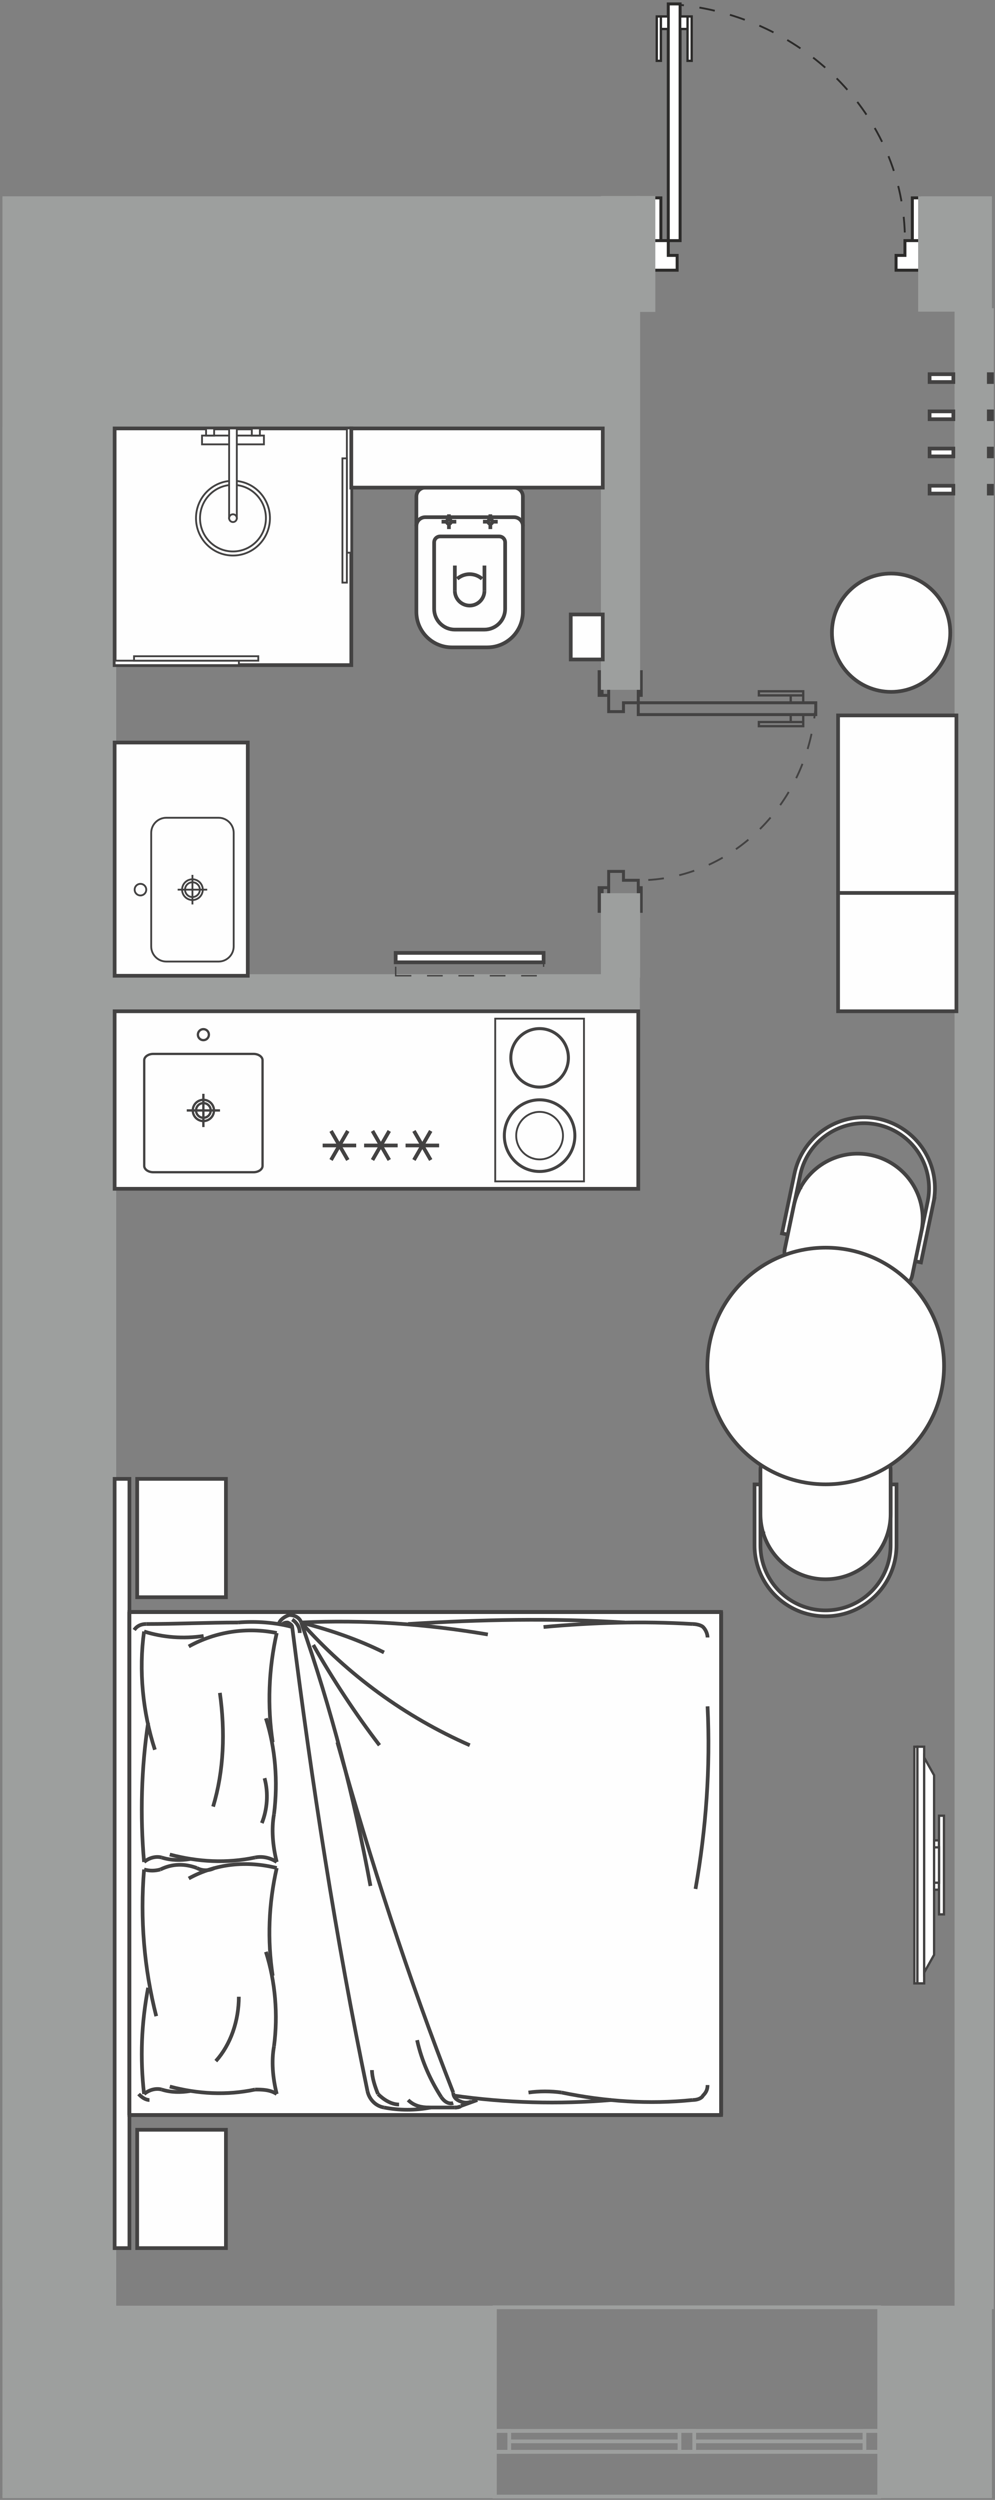 <?xml version="1.0" encoding="UTF-8"?>
<svg xmlns="http://www.w3.org/2000/svg" width="203" height="510" viewBox="0 0 203 510" fill="none">
  <rect x="0" y="0" width="203" height="510" fill="#808080" stroke="none"/>
  <g clip-path="url(#clip0_90_7802)">
    <path d="M166.433 143.37C165.252 163.722 149.388 179.582 130.218 179.582" stroke="#434242" stroke-width="0.377" stroke-miterlimit="22.926" stroke-dasharray="3.2 3.2"></path>
    <path fill-rule="evenodd" clip-rule="evenodd" d="M166.433 145.783V143.37H130.218V145.783H166.433Z" stroke="#434242" stroke-width="0.605" stroke-miterlimit="22.926"></path>
    <path d="M163.876 147.301V145.797H161.321V147.301H163.876ZM163.876 147.301V148.144H154.823V147.301H163.876Z" stroke="#434242" stroke-width="0.472" stroke-miterlimit="22.926"></path>
    <path d="M163.876 141.866V143.37H161.321V141.866H163.876ZM163.876 141.866V141.022H154.823V141.866H163.876Z" stroke="#434242" stroke-width="0.472" stroke-miterlimit="22.926"></path>
    <path fill-rule="evenodd" clip-rule="evenodd" d="M130.218 143.37V140.35H124.182V145.178H127.199V143.37H130.216H130.218ZM130.218 137.033V141.86H130.821V137.033H130.218ZM122.236 137.033V141.86H122.84V137.033H122.236ZM124.182 140.352V141.862H122.84V140.352H124.182Z" stroke="#434242" stroke-width="0.605" stroke-miterlimit="22.926"></path>
    <path fill-rule="evenodd" clip-rule="evenodd" d="M130.218 179.582V182.601H124.182V177.774H127.199V179.582H130.216H130.218ZM130.218 185.919V181.092H130.821V185.919H130.218ZM122.236 185.919V181.092H122.84V185.919H122.236ZM124.182 182.599V181.09H122.84V182.599H124.182Z" stroke="#434242" stroke-width="0.605" stroke-miterlimit="22.926"></path>
    <path d="M136.341 0.803C163.476 2.377 184.626 23.526 184.626 49.088" stroke="#2B2A29" stroke-width="0.377" stroke-miterlimit="22.926" stroke-dasharray="3.2 3.2"></path>
    <path fill-rule="evenodd" clip-rule="evenodd" d="M138.754 0.803H136.341V49.088H138.754V0.803Z" fill="white" stroke="#2B2A29" stroke-width="0.605" stroke-miterlimit="22.926"></path>
    <path fill-rule="evenodd" clip-rule="evenodd" d="M138.769 3.357H140.274V5.912H138.769V3.357ZM141.116 3.357H140.272V12.411H141.116V3.357Z" fill="white" stroke="#2B2A29" stroke-width="0.472" stroke-miterlimit="22.926"></path>
    <path fill-rule="evenodd" clip-rule="evenodd" d="M134.835 3.357H136.341V5.912H134.835V3.357ZM134.835 3.357H133.992V12.411H134.835V3.357Z" fill="white"></path>
    <path d="M134.835 3.357H136.341V5.912H134.835V3.357ZM134.835 3.357H133.992V12.411H134.835V3.357Z" stroke="#2B2A29" stroke-width="0.472" stroke-miterlimit="22.926"></path>
    <path fill-rule="evenodd" clip-rule="evenodd" d="M133.324 40.37H134.831V49.088H133.324V40.37ZM136.341 49.088H133.324V55.124H138.149V52.105H136.341V49.088Z" fill="white"></path>
    <path d="M133.324 49.088H134.831V40.37H133.324V49.088ZM133.324 49.088H136.341V52.105H138.149V55.124H133.324V49.088Z" stroke="#2B2A29" stroke-width="0.605" stroke-miterlimit="22.926"></path>
    <path fill-rule="evenodd" clip-rule="evenodd" d="M187.643 40.37H186.133V49.088H187.643V40.37ZM184.626 49.088H187.643V55.124H182.815V52.105H184.626V49.088Z" fill="white"></path>
    <path d="M187.643 49.088H186.133V40.37H187.643V49.088ZM187.643 49.088H184.626V52.105H182.815V55.124H187.643V49.088Z" stroke="#2B2A29" stroke-width="0.605" stroke-miterlimit="22.926"></path>
    <path fill-rule="evenodd" clip-rule="evenodd" d="M100.889 470.703H179.375V495.926H100.889V470.703Z" stroke="#9D9F9E" stroke-width="0.757" stroke-miterlimit="22.926"></path>
    <path fill-rule="evenodd" clip-rule="evenodd" d="M100.889 495.926H179.375V500.186H100.889V495.926Z" stroke="#9D9F9E" stroke-width="0.757" stroke-miterlimit="22.926"></path>
    <path fill-rule="evenodd" clip-rule="evenodd" d="M138.627 495.926H141.638V500.186H138.627V495.926Z" stroke="#9D9F9E" stroke-width="0.757" stroke-miterlimit="22.926"></path>
    <path fill-rule="evenodd" clip-rule="evenodd" d="M100.889 495.926H103.9V500.186H100.889V495.926Z" stroke="#9D9F9E" stroke-width="0.757" stroke-miterlimit="22.926"></path>
    <path fill-rule="evenodd" clip-rule="evenodd" d="M176.366 495.926H179.375V500.186H176.366V495.926Z" stroke="#9D9F9E" stroke-width="0.757" stroke-miterlimit="22.926"></path>
    <path d="M103.9 498.057H138.627" stroke="#9D9F9E" stroke-width="0.757" stroke-miterlimit="22.926"></path>
    <path d="M141.638 498.057H176.366" stroke="#9D9F9E" stroke-width="0.757" stroke-miterlimit="22.926"></path>
    <path fill-rule="evenodd" clip-rule="evenodd" d="M100.889 509.314H179.375V500.186H100.889V509.314Z" stroke="#9D9F9E" stroke-width="0.757" stroke-miterlimit="22.926"></path>
    <path fill-rule="evenodd" clip-rule="evenodd" d="M187.643 40.37H202.371V63.255H187.643V40.37ZM127.286 40.37H23.388H0.503H0.5V87.403H0.503V470.703H0.5V509.314H0.503H23.388H101.03V470.703H23.388V87.403H127.286V40.37ZM179.375 470.703H202.371V509.314H179.375V470.703Z" fill="#9D9F9E"></path>
    <path d="M187.643 40.049H202.371V40.689H187.962V62.934H202.371V63.574H187.322V40.049H187.643ZM126.967 40.689H0.503V40.049H23.39H127.607C127.625 55.939 127.625 71.832 127.607 87.722H23.709V470.383H101.351V509.633H0.5V508.993H100.709V471.022H23.067V87.083H126.965V40.689H126.967ZM0.503 87.083H0.825V471.022H0.503V87.083ZM179.377 470.383H202.373V471.022H179.698V508.993H202.373V509.633H179.056V470.383H179.377Z" fill="#9D9F9E"></path>
    <path fill-rule="evenodd" clip-rule="evenodd" d="M202.371 63.255H195.128V470.703H202.371V63.255Z" fill="#9D9F9E" stroke="#9D9F9E" stroke-width="0.757" stroke-miterlimit="22.926"></path>
    <path fill-rule="evenodd" clip-rule="evenodd" d="M130.218 182.602H122.977V199.063H130.218V182.602Z" fill="#9D9F9E" stroke="#9D9F9E" stroke-width="0.757" stroke-miterlimit="22.926"></path>
    <path fill-rule="evenodd" clip-rule="evenodd" d="M130.218 40.37H122.977V140.35H130.218V40.37Z" fill="#9D9F9E" stroke="#9D9F9E" stroke-width="0.757" stroke-miterlimit="22.926"></path>
    <path fill-rule="evenodd" clip-rule="evenodd" d="M130.218 206.306V199.063H23.388V206.306H130.218Z" fill="#9D9F9E" stroke="#9D9F9E" stroke-width="0.64" stroke-miterlimit="22.926"></path>
    <path fill-rule="evenodd" clip-rule="evenodd" d="M133.322 40.37H130.218V63.255H133.322V40.37Z" fill="#9D9F9E" stroke="#9D9F9E" stroke-width="0.757" stroke-miterlimit="22.926"></path>
    <path fill-rule="evenodd" clip-rule="evenodd" d="M0.503 242.929V235.686H0.5V242.929H0.503Z" fill="#9D9F9E"></path>
    <path fill-rule="evenodd" clip-rule="evenodd" d="M23.388 206.306V242.521C58.997 242.521 94.609 242.521 130.218 242.521V206.306C94.609 206.306 58.997 206.306 23.388 206.306Z" fill="#FEFEFE" stroke="#434242" stroke-width="0.757" stroke-miterlimit="22.926"></path>
    <path fill-rule="evenodd" clip-rule="evenodd" d="M41.494 209.953C42.114 209.953 42.618 210.455 42.618 211.077C42.618 211.696 42.116 212.199 41.494 212.199C40.875 212.199 40.372 211.696 40.372 211.077C40.372 210.457 40.875 209.953 41.494 209.953Z" fill="#FEFEFE" stroke="#434242" stroke-width="0.472" stroke-miterlimit="22.926"></path>
    <path fill-rule="evenodd" clip-rule="evenodd" d="M31.285 215.002H51.708C52.731 215.002 53.566 215.585 53.566 216.3V237.847C53.566 238.561 52.731 239.144 51.708 239.144H31.285C30.259 239.144 29.424 238.561 29.424 237.847V216.3C29.424 215.585 30.259 215.002 31.285 215.002Z" fill="#FEFEFE" stroke="#434242" stroke-width="0.472" stroke-miterlimit="22.926"></path>
    <path fill-rule="evenodd" clip-rule="evenodd" d="M41.494 224.372C40.299 224.372 39.329 225.343 39.329 226.538C39.329 227.732 40.299 228.703 41.494 228.703C42.691 228.703 43.66 227.732 43.66 226.538C43.66 225.341 42.691 224.372 41.494 224.372Z" fill="#FEFEFE" stroke="#434242" stroke-width="0.472" stroke-miterlimit="22.926"></path>
    <path fill-rule="evenodd" clip-rule="evenodd" d="M41.494 225.04C40.669 225.04 39.997 225.71 39.997 226.537C39.997 227.363 40.669 228.035 41.494 228.035C42.321 228.035 42.991 227.363 42.991 226.537C42.991 225.71 42.321 225.04 41.494 225.04Z" fill="#FEFEFE" stroke="#434242" stroke-width="0.472" stroke-miterlimit="22.926"></path>
    <path d="M44.888 226.538H38.102" stroke="#434242" stroke-width="0.472" stroke-miterlimit="22.926"></path>
    <path d="M41.494 223.143V229.93" stroke="#434242" stroke-width="0.472" stroke-miterlimit="22.926"></path>
    <path fill-rule="evenodd" clip-rule="evenodd" d="M101.036 207.813V241.011H119.143V207.813H101.036Z" fill="#FEFEFE" stroke="#434242" stroke-width="0.377" stroke-miterlimit="22.926"></path>
    <path fill-rule="evenodd" clip-rule="evenodd" d="M104.096 215.809C104.096 219.171 106.782 221.898 110.091 221.898C113.399 221.898 116.085 219.171 116.085 215.809C116.085 212.447 113.399 209.721 110.091 209.721C106.782 209.721 104.096 212.447 104.096 215.809Z" fill="#FEFEFE" stroke="#434242" stroke-width="0.377" stroke-miterlimit="22.926"></path>
    <path fill-rule="evenodd" clip-rule="evenodd" d="M102.778 231.68C102.778 235.78 106.051 239.106 110.089 239.106C114.128 239.106 117.401 235.78 117.401 231.68C117.401 227.579 114.128 224.253 110.089 224.253C106.051 224.253 102.778 227.579 102.778 231.68Z" fill="#FEFEFE" stroke="#434242" stroke-width="0.377" stroke-miterlimit="22.926"></path>
    <path fill-rule="evenodd" clip-rule="evenodd" d="M105.101 231.68C105.101 234.479 107.335 236.747 110.089 236.747C112.844 236.747 115.078 234.477 115.078 231.68C115.078 228.883 112.842 226.612 110.089 226.612C107.335 226.612 105.101 228.883 105.101 231.68Z" fill="#FEFEFE" stroke="#434242" stroke-width="0.377" stroke-miterlimit="22.926"></path>
    <path fill-rule="evenodd" clip-rule="evenodd" d="M103.01 231.68C103.01 235.649 106.18 238.87 110.089 238.87C113.998 238.87 117.169 235.651 117.169 231.68C117.169 227.708 113.998 224.491 110.089 224.491C106.18 224.491 103.01 227.71 103.01 231.68Z" fill="#FEFEFE" stroke="#434242" stroke-width="0.377" stroke-miterlimit="22.926"></path>
    <path fill-rule="evenodd" clip-rule="evenodd" d="M105.316 231.68C105.316 234.358 107.454 236.527 110.089 236.527C112.725 236.527 114.86 234.358 114.86 231.68C114.86 229.004 112.723 226.832 110.089 226.832C107.454 226.832 105.316 229.004 105.316 231.68Z" fill="#FEFEFE" stroke="#434242" stroke-width="0.377" stroke-miterlimit="22.926"></path>
    <path fill-rule="evenodd" clip-rule="evenodd" d="M104.338 215.809C104.338 219.034 106.913 221.652 110.091 221.652C113.268 221.652 115.843 219.034 115.843 215.809C115.843 212.582 113.266 209.967 110.091 209.967C106.915 209.967 104.338 212.584 104.338 215.809Z" fill="#FEFEFE" stroke="#434242" stroke-width="0.377" stroke-miterlimit="22.926"></path>
    <path d="M65.826 233.684H72.674" stroke="#434242" stroke-width="0.757" stroke-miterlimit="22.926"></path>
    <path d="M67.538 236.648L70.962 230.719" stroke="#434242" stroke-width="0.757" stroke-miterlimit="22.926"></path>
    <path d="M70.962 236.648L67.538 230.719" stroke="#434242" stroke-width="0.757" stroke-miterlimit="22.926"></path>
    <path d="M74.284 233.684H81.132" stroke="#434242" stroke-width="0.757" stroke-miterlimit="22.926"></path>
    <path d="M75.996 236.648L79.418 230.719" stroke="#434242" stroke-width="0.757" stroke-miterlimit="22.926"></path>
    <path d="M79.42 236.648L75.996 230.719" stroke="#434242" stroke-width="0.757" stroke-miterlimit="22.926"></path>
    <path d="M82.742 233.684H89.59" stroke="#434242" stroke-width="0.757" stroke-miterlimit="22.926"></path>
    <path d="M84.454 236.648L87.876 230.719" stroke="#434242" stroke-width="0.757" stroke-miterlimit="22.926"></path>
    <path d="M87.876 236.648L84.454 230.719" stroke="#434242" stroke-width="0.757" stroke-miterlimit="22.926"></path>
    <path fill-rule="evenodd" clip-rule="evenodd" d="M170.985 182.164H195.128V206.306H170.985V182.164Z" fill="#FEFEFE" stroke="#434242" stroke-width="0.757" stroke-miterlimit="22.926"></path>
    <path fill-rule="evenodd" clip-rule="evenodd" d="M170.985 145.949H195.128V182.164H170.985V145.949Z" fill="#FEFEFE" stroke="#434242" stroke-width="0.757" stroke-miterlimit="22.926"></path>
    <path fill-rule="evenodd" clip-rule="evenodd" d="M181.8 117.005C188.466 117.005 193.873 122.409 193.873 129.077C193.873 135.745 188.468 141.149 181.8 141.149C175.135 141.149 169.728 135.745 169.728 129.077C169.728 122.411 175.133 117.005 181.8 117.005Z" fill="#FEFEFE" stroke="#434242" stroke-width="0.757" stroke-miterlimit="22.926"></path>
    <path fill-rule="evenodd" clip-rule="evenodd" d="M189.657 76.34H194.502V77.939H189.657V76.34Z" fill="#FEFEFE" stroke="#434242" stroke-width="0.757" stroke-miterlimit="22.926"></path>
    <path fill-rule="evenodd" clip-rule="evenodd" d="M189.657 83.924H194.502V85.523H189.657V83.924Z" fill="#FEFEFE" stroke="#434242" stroke-width="0.757" stroke-miterlimit="22.926"></path>
    <path fill-rule="evenodd" clip-rule="evenodd" d="M189.657 91.51H194.502V93.107H189.657V91.51Z" fill="#FEFEFE" stroke="#434242" stroke-width="0.757" stroke-miterlimit="22.926"></path>
    <path fill-rule="evenodd" clip-rule="evenodd" d="M189.657 99.097H194.502V100.693H189.657V99.097Z" fill="#FEFEFE" stroke="#434242" stroke-width="0.757" stroke-miterlimit="22.926"></path>
    <path fill-rule="evenodd" clip-rule="evenodd" d="M190.442 245.385L187.901 257.542L186.721 257.296L187.962 251.352L188.767 247.5L189.26 245.138C190.23 240.495 188.65 235.686 185.112 232.523C181.575 229.361 176.62 228.326 172.114 229.807C167.605 231.288 164.233 235.06 163.262 239.706L162.77 242.067L161.965 245.919L160.724 251.863L159.541 251.617L162.082 239.46C163.139 234.394 166.822 230.277 171.736 228.663C176.652 227.046 182.057 228.174 185.916 231.625C189.774 235.074 191.5 240.321 190.44 245.387L190.442 245.385Z" fill="#FEFEFE" stroke="#434242" stroke-width="0.757" stroke-miterlimit="22.926"></path>
    <path fill-rule="evenodd" clip-rule="evenodd" d="M188.182 247.354L188.178 247.376C188.18 247.368 188.18 247.362 188.182 247.354ZM187.964 251.352L186.723 257.295L186.105 260.25C185.942 261.033 185.473 261.719 184.803 262.157C184.135 262.595 183.318 262.75 182.533 262.587L162.445 258.389C160.814 258.048 159.767 256.45 160.108 254.819L160.725 251.865L161.967 245.921C162.243 244.595 162.717 243.34 163.357 242.192H163.363C163.365 242.184 163.365 242.178 163.367 242.17C164.969 239.3 167.605 237.08 170.818 236.023C175.324 234.541 180.279 235.577 183.817 238.739C186.337 240.993 187.865 244.085 188.182 247.356C188.182 247.364 188.184 247.37 188.184 247.378C188.309 248.688 188.24 250.028 187.962 251.354L187.964 251.352Z" fill="#FEFEFE" stroke="#434242" stroke-width="0.757" stroke-miterlimit="22.926"></path>
    <path fill-rule="evenodd" clip-rule="evenodd" d="M182.908 315.251V302.832H181.702V308.902V312.838V315.249C181.702 319.994 179.171 324.377 175.062 326.749C170.953 329.12 165.892 329.12 161.783 326.749C157.674 324.377 155.143 319.992 155.143 315.249V312.838V308.902V302.832H153.937V315.251C153.937 320.426 156.697 325.209 161.179 327.796C165.662 330.383 171.183 330.383 175.665 327.796C180.148 325.209 182.908 320.426 182.908 315.251Z" fill="#FEFEFE" stroke="#434242" stroke-width="0.757" stroke-miterlimit="22.926"></path>
    <path fill-rule="evenodd" clip-rule="evenodd" d="M181.098 312.864V312.84C181.098 312.848 181.098 312.856 181.098 312.864ZM181.702 308.904V302.834V299.815C181.702 299.016 181.383 298.247 180.818 297.682C180.253 297.115 179.484 296.798 178.685 296.798H158.163C156.496 296.798 155.144 298.15 155.144 299.817V302.836V308.906C155.144 310.261 155.349 311.586 155.741 312.844H155.747C155.747 312.852 155.747 312.858 155.747 312.866C156.728 316.002 158.855 318.714 161.783 320.408C165.892 322.779 170.951 322.779 175.062 320.408C177.99 318.716 180.118 316.002 181.096 312.866C181.098 312.858 181.102 312.852 181.104 312.842C181.494 311.584 181.702 310.261 181.702 308.906V308.904Z" fill="#FEFEFE" stroke="#434242" stroke-width="0.757" stroke-miterlimit="22.926"></path>
    <path fill-rule="evenodd" clip-rule="evenodd" d="M168.463 254.531C181.796 254.531 192.605 265.34 192.605 278.673C192.605 292.007 181.796 302.816 168.463 302.816C155.129 302.816 144.32 292.007 144.32 278.673C144.32 265.34 155.129 254.531 168.463 254.531Z" fill="#FEFEFE" stroke="#434242" stroke-width="0.757" stroke-miterlimit="22.926"></path>
    <path fill-rule="evenodd" clip-rule="evenodd" d="M27.989 325.846V301.704H46.095V325.846H27.989Z" fill="#FEFEFE" stroke="#434242" stroke-width="0.757" stroke-miterlimit="22.926"></path>
    <path fill-rule="evenodd" clip-rule="evenodd" d="M26.405 458.631V301.704H23.388V458.631H26.405Z" fill="#FEFEFE" stroke="#434242" stroke-width="0.757" stroke-miterlimit="22.926"></path>
    <path fill-rule="evenodd" clip-rule="evenodd" d="M26.405 328.865H147.117V431.472H26.405V328.865Z" fill="#FEFEFE" stroke="#434242" stroke-width="0.757" stroke-miterlimit="22.926"></path>
    <path d="M92.467 426.891C83.258 403.376 75.582 379.558 68.829 355.432" stroke="#434242" stroke-width="0.757" stroke-miterlimit="22.926" stroke-linejoin="bevel"></path>
    <path d="M74.968 426.586C68.521 395.438 63.608 363.677 59.617 331.918" stroke="#434242" stroke-width="0.757" stroke-miterlimit="22.926" stroke-linejoin="bevel"></path>
    <path fill-rule="evenodd" clip-rule="evenodd" d="M26.405 328.865V431.472ZM147.117 328.865V431.472ZM26.405 431.472H147.117ZM26.405 328.865H147.117Z" stroke="#434242" stroke-width="0.757" stroke-miterlimit="22.926" stroke-linejoin="bevel"></path>
    <path d="M26.405 328.865V431.472" stroke="#434242" stroke-width="0.757" stroke-miterlimit="22.926" stroke-linejoin="bevel"></path>
    <path d="M61.459 331.002C74.355 330.393 86.942 331.309 99.531 333.446" stroke="#434242" stroke-width="0.757" stroke-miterlimit="22.926" stroke-linejoin="bevel"></path>
    <path d="M83.259 331.307C97.995 330.391 112.733 330.084 127.469 331" stroke="#434242" stroke-width="0.757" stroke-miterlimit="22.926" stroke-linejoin="bevel"></path>
    <path d="M95.845 356.043C82.645 350.241 70.976 341.69 61.459 331.002" stroke="#434242" stroke-width="0.757" stroke-miterlimit="22.926" stroke-linejoin="bevel"></path>
    <path d="M110.891 331.919C121.021 331.002 131.152 330.698 141.285 331.309" stroke="#434242" stroke-width="0.757" stroke-miterlimit="22.926" stroke-linejoin="bevel"></path>
    <path d="M144.354 348.104C144.968 360.624 144.048 373.145 141.898 385.36" stroke="#434242" stroke-width="0.757" stroke-miterlimit="22.926" stroke-linejoin="bevel"></path>
    <path d="M141.285 331.307C142.205 331.307 143.128 331.612 143.434 331.917C144.048 332.528 144.355 333.444 144.355 334.056" stroke="#434242" stroke-width="0.757" stroke-miterlimit="22.926" stroke-linejoin="bevel"></path>
    <path d="M48.565 331.002C42.424 331.002 35.978 331.309 29.837 331.309" stroke="#434242" stroke-width="0.757" stroke-miterlimit="22.926" stroke-linejoin="bevel"></path>
    <path d="M61.459 331.002C67.6 348.715 72.205 366.426 75.582 384.749" stroke="#434242" stroke-width="0.757" stroke-miterlimit="22.926" stroke-linejoin="bevel"></path>
    <path d="M77.424 356.043C72.512 349.631 67.907 342.606 63.915 335.583" stroke="#434242" stroke-width="0.757" stroke-miterlimit="22.926" stroke-linejoin="bevel"></path>
    <path d="M61.459 331.002C67.291 332.53 72.819 334.363 78.344 337.109" stroke="#434242" stroke-width="0.757" stroke-miterlimit="22.926" stroke-linejoin="bevel"></path>
    <path d="M48.565 331.002C52.251 330.698 56.24 331.002 59.619 331.919" stroke="#434242" stroke-width="0.757" stroke-miterlimit="22.926" stroke-linejoin="bevel"></path>
    <path d="M59.617 330.391C60.539 331.001 61.153 331.917 61.153 333.14" stroke="#434242" stroke-width="0.757" stroke-miterlimit="22.926" stroke-linejoin="bevel"></path>
    <path d="M56.854 331.307C57.161 330.391 58.083 329.781 59.003 329.475C60.232 329.475 61.153 330.084 61.459 331" stroke="#434242" stroke-width="0.757" stroke-miterlimit="22.926" stroke-linejoin="bevel"></path>
    <path d="M57.469 331.614C57.776 331.002 58.389 331.002 58.696 331.002C59.31 331.309 59.617 331.614 59.617 331.919" stroke="#434242" stroke-width="0.757" stroke-miterlimit="22.926" stroke-linejoin="bevel"></path>
    <path d="M27.381 332.53C27.995 331.614 28.915 331.309 29.837 331.309" stroke="#434242" stroke-width="0.757" stroke-miterlimit="22.926" stroke-linejoin="bevel"></path>
    <path d="M92.776 429.944H86.942" stroke="#434242" stroke-width="0.757" stroke-miterlimit="22.926" stroke-linejoin="bevel"></path>
    <path d="M87.555 429.944C86.022 429.944 84.486 429.639 83.259 428.416" stroke="#434242" stroke-width="0.757" stroke-miterlimit="22.926" stroke-linejoin="bevel"></path>
    <path d="M87.864 429.944C84.793 430.555 81.416 430.555 78.347 429.944" stroke="#434242" stroke-width="0.757" stroke-miterlimit="22.926" stroke-linejoin="bevel"></path>
    <path d="M90.011 427.807C87.862 424.447 86.021 420.477 85.099 416.203" stroke="#434242" stroke-width="0.757" stroke-miterlimit="22.926" stroke-linejoin="bevel"></path>
    <path d="M141.285 428.416C132.381 429.332 123.478 428.723 114.574 426.891" stroke="#434242" stroke-width="0.757" stroke-miterlimit="22.926" stroke-linejoin="bevel"></path>
    <path d="M144.355 425.363C144.355 426.279 144.048 426.891 143.434 427.5C143.128 428.111 142.205 428.416 141.285 428.416" stroke="#434242" stroke-width="0.757" stroke-miterlimit="22.926" stroke-linejoin="bevel"></path>
    <path d="M124.706 428.416C113.96 429.332 103.214 429.028 92.469 427.5" stroke="#434242" stroke-width="0.757" stroke-miterlimit="22.926" stroke-linejoin="bevel"></path>
    <path d="M107.821 426.891C109.97 426.584 112.426 426.584 114.575 426.891" stroke="#434242" stroke-width="0.757" stroke-miterlimit="22.926" stroke-linejoin="bevel"></path>
    <path d="M94.005 429.639L97.381 428.416" stroke="#434242" stroke-width="0.757" stroke-miterlimit="22.926" stroke-linejoin="bevel"></path>
    <path d="M94.005 429.639C93.698 429.944 93.083 429.944 92.776 429.944" stroke="#434242" stroke-width="0.757" stroke-miterlimit="22.926" stroke-linejoin="bevel"></path>
    <path d="M96.152 428.723C95.539 429.028 94.618 429.028 94.005 428.723C93.083 428.416 92.469 427.807 92.469 426.891" stroke="#434242" stroke-width="0.757" stroke-miterlimit="22.926" stroke-linejoin="bevel"></path>
    <path d="M94.005 429.639C93.698 429.944 93.083 429.944 92.776 429.944" stroke="#434242" stroke-width="0.757" stroke-miterlimit="22.926" stroke-linejoin="bevel"></path>
    <path d="M92.467 429.028C91.547 429.332 90.627 428.723 90.011 427.807" stroke="#434242" stroke-width="0.757" stroke-miterlimit="22.926" stroke-linejoin="bevel"></path>
    <path d="M77.118 427.197C76.502 425.67 75.889 423.837 75.889 422.312" stroke="#434242" stroke-width="0.757" stroke-miterlimit="22.926" stroke-linejoin="bevel"></path>
    <path d="M78.344 429.944C76.502 429.639 75.275 428.111 74.968 426.583" stroke="#434242" stroke-width="0.757" stroke-miterlimit="22.926" stroke-linejoin="bevel"></path>
    <path d="M81.416 429.334C79.882 429.334 78.347 428.418 77.12 427.197" stroke="#434242" stroke-width="0.757" stroke-miterlimit="22.926" stroke-linejoin="bevel"></path>
    <path d="M31.878 411.317C29.392 401.545 28.564 391.467 29.392 381.39" stroke="#434242" stroke-width="0.757" stroke-miterlimit="22.926" stroke-linejoin="bevel"></path>
    <path d="M55.631 403.071C54.525 395.741 54.801 388.413 56.46 381.083" stroke="#434242" stroke-width="0.757" stroke-miterlimit="22.926" stroke-linejoin="bevel"></path>
    <path d="M44.858 345.355C45.964 353.296 45.688 361.235 43.478 368.563" stroke="#434242" stroke-width="0.757" stroke-miterlimit="22.926" stroke-linejoin="bevel"></path>
    <path d="M43.754 381.083C42.65 381.693 41.268 381.693 40.164 381.083" stroke="#434242" stroke-width="0.757" stroke-miterlimit="22.926" stroke-linejoin="bevel"></path>
    <path d="M38.507 383.221C44.031 380.168 50.382 379.556 56.46 381.084" stroke="#434242" stroke-width="0.757" stroke-miterlimit="22.926" stroke-linejoin="bevel"></path>
    <path d="M52.039 378.946C46.239 380.167 40.439 379.863 34.639 378.337" stroke="#434242" stroke-width="0.757" stroke-miterlimit="22.926" stroke-linejoin="bevel"></path>
    <path d="M38.507 335.888C44.031 332.833 50.382 331.917 56.46 333.14" stroke="#434242" stroke-width="0.757" stroke-miterlimit="22.926" stroke-linejoin="bevel"></path>
    <path d="M54.251 350.548C56.184 356.655 56.737 363.373 55.907 370.091" stroke="#434242" stroke-width="0.757" stroke-miterlimit="22.926" stroke-linejoin="bevel"></path>
    <path d="M55.631 355.432C54.525 348.104 54.801 340.469 56.46 333.14" stroke="#434242" stroke-width="0.757" stroke-miterlimit="22.926" stroke-linejoin="bevel"></path>
    <path d="M52.039 378.946C53.421 378.642 55.078 378.946 56.458 379.862" stroke="#434242" stroke-width="0.757" stroke-miterlimit="22.926" stroke-linejoin="bevel"></path>
    <path d="M56.46 379.862C55.631 376.504 55.354 373.144 55.907 370.091" stroke="#434242" stroke-width="0.757" stroke-miterlimit="22.926" stroke-linejoin="bevel"></path>
    <path d="M53.974 362.761C54.803 365.817 54.527 369.175 53.421 371.923" stroke="#434242" stroke-width="0.757" stroke-miterlimit="22.926" stroke-linejoin="bevel"></path>
    <path d="M29.392 379.863C28.562 370.396 28.838 360.624 30.219 351.464" stroke="#434242" stroke-width="0.757" stroke-miterlimit="22.926" stroke-linejoin="bevel"></path>
    <path d="M41.545 333.751C37.401 334.363 33.258 334.058 29.392 332.835" stroke="#434242" stroke-width="0.757" stroke-miterlimit="22.926" stroke-linejoin="bevel"></path>
    <path d="M31.601 356.959C29.115 349.325 28.288 340.774 29.391 332.835" stroke="#434242" stroke-width="0.757" stroke-miterlimit="22.926" stroke-linejoin="bevel"></path>
    <path d="M32.708 381.389C35.194 380.168 37.678 380.168 40.164 381.084" stroke="#434242" stroke-width="0.757" stroke-miterlimit="22.926" stroke-linejoin="bevel"></path>
    <path d="M38.782 379.253C36.849 379.558 34.915 379.558 32.982 378.946" stroke="#434242" stroke-width="0.757" stroke-miterlimit="22.926" stroke-linejoin="bevel"></path>
    <path d="M32.707 381.388C31.601 381.695 30.497 381.695 29.394 381.388" stroke="#434242" stroke-width="0.757" stroke-miterlimit="22.926" stroke-linejoin="bevel"></path>
    <path d="M29.392 379.862C30.495 378.946 31.878 378.642 32.982 378.946" stroke="#434242" stroke-width="0.757" stroke-miterlimit="22.926" stroke-linejoin="bevel"></path>
    <path d="M52.039 426.281C46.239 427.502 40.439 427.197 34.639 425.669" stroke="#434242" stroke-width="0.757" stroke-miterlimit="22.926" stroke-linejoin="bevel"></path>
    <path d="M48.725 407.347C48.725 412.233 47.068 417.119 44.031 420.479" stroke="#434242" stroke-width="0.757" stroke-miterlimit="22.926" stroke-linejoin="bevel"></path>
    <path d="M54.251 398.185C56.184 404.292 56.737 411.01 55.907 417.424" stroke="#434242" stroke-width="0.757" stroke-miterlimit="22.926" stroke-linejoin="bevel"></path>
    <path d="M52.039 426.281C53.421 426.281 55.078 426.281 56.458 427.197" stroke="#434242" stroke-width="0.757" stroke-miterlimit="22.926" stroke-linejoin="bevel"></path>
    <path d="M56.46 427.197C55.631 423.837 55.354 420.479 55.907 417.426" stroke="#434242" stroke-width="0.757" stroke-miterlimit="22.926" stroke-linejoin="bevel"></path>
    <path d="M29.392 427.197C28.562 419.867 28.838 412.844 30.219 405.515" stroke="#434242" stroke-width="0.757" stroke-miterlimit="22.926" stroke-linejoin="bevel"></path>
    <path d="M38.782 426.586C36.849 426.893 34.915 426.893 32.982 426.281" stroke="#434242" stroke-width="0.757" stroke-miterlimit="22.926" stroke-linejoin="bevel"></path>
    <path d="M29.392 427.197C30.495 426.281 31.878 425.977 32.982 426.281" stroke="#434242" stroke-width="0.757" stroke-miterlimit="22.926" stroke-linejoin="bevel"></path>
    <path d="M30.497 428.416C29.668 428.416 28.841 427.807 28.288 427.195" stroke="#434242" stroke-width="0.757" stroke-miterlimit="22.926" stroke-linejoin="bevel"></path>
    <path fill-rule="evenodd" clip-rule="evenodd" d="M26.405 328.865V431.472ZM147.117 328.865V431.472ZM26.405 431.472H147.117ZM26.405 328.865H147.117Z" stroke="#434242" stroke-width="0.757" stroke-miterlimit="22.926" stroke-linejoin="bevel"></path>
    <path fill-rule="evenodd" clip-rule="evenodd" d="M27.989 458.631V434.489H46.095V458.631H27.989Z" fill="#FEFEFE" stroke="#434242" stroke-width="0.757" stroke-miterlimit="22.926"></path>
    <path fill-rule="evenodd" clip-rule="evenodd" d="M187.168 356.348V404.625H186.547V356.348H187.168Z" fill="white" stroke="#434242" stroke-width="0.472" stroke-miterlimit="22.926"></path>
    <path fill-rule="evenodd" clip-rule="evenodd" d="M187.168 356.34V404.625H188.549V356.34H187.168Z" fill="white" stroke="#434242" stroke-width="0.472" stroke-miterlimit="22.926"></path>
    <path fill-rule="evenodd" clip-rule="evenodd" d="M190.573 362.166V398.797L188.549 402.415V358.548L190.573 362.166Z" fill="white" stroke="#434242" stroke-width="0.472" stroke-miterlimit="22.926"></path>
    <path fill-rule="evenodd" clip-rule="evenodd" d="M191.58 375.449H190.573V385.516H191.58V375.449Z" fill="white" stroke="#434242" stroke-width="0.472" stroke-miterlimit="22.926"></path>
    <path fill-rule="evenodd" clip-rule="evenodd" d="M191.58 370.416H192.587V390.547H191.58V370.416Z" fill="white" stroke="#434242" stroke-width="0.472" stroke-miterlimit="22.926"></path>
    <path fill-rule="evenodd" clip-rule="evenodd" d="M191.58 376.874H190.573V384.089H191.58V376.874Z" fill="white" stroke="#434242" stroke-width="0.472" stroke-miterlimit="22.926"></path>
    <path fill-rule="evenodd" clip-rule="evenodd" d="M50.549 199.063V151.484H23.388V199.063H50.549Z" fill="#FEFEFE" stroke="#434242" stroke-width="0.757" stroke-miterlimit="22.926"></path>
    <path fill-rule="evenodd" clip-rule="evenodd" d="M27.466 181.495C27.466 180.839 27.999 180.309 28.653 180.309C29.309 180.309 29.84 180.841 29.84 181.495C29.84 182.151 29.309 182.682 28.653 182.682C27.997 182.682 27.466 182.151 27.466 181.495ZM37.149 181.495C37.149 180.329 38.094 179.382 39.262 179.382C40.429 179.382 41.373 180.329 41.373 181.495C41.373 182.662 40.427 183.608 39.262 183.608C38.094 183.608 37.149 182.664 37.149 181.495ZM37.753 181.495C37.753 180.662 38.429 179.988 39.262 179.988C40.096 179.988 40.77 180.664 40.77 181.495C40.77 182.329 40.094 183.005 39.262 183.005C38.429 183.005 37.753 182.329 37.753 181.495ZM47.676 193.085V169.905C47.676 168.214 46.289 166.828 44.598 166.828H33.926C32.233 166.828 30.849 168.214 30.849 169.905V193.085C30.849 194.778 32.233 196.163 33.926 196.163H44.598C46.289 196.163 47.676 194.776 47.676 193.085Z" fill="#FEFEFE"></path>
    <path d="M36.245 181.495H42.279M39.262 184.512V178.478M27.466 181.495C27.466 180.839 27.999 180.309 28.653 180.309C29.309 180.309 29.84 180.841 29.84 181.495C29.84 182.151 29.309 182.682 28.653 182.682C27.997 182.682 27.466 182.151 27.466 181.495ZM37.149 181.495C37.149 180.329 38.094 179.382 39.262 179.382C40.429 179.382 41.373 180.329 41.373 181.495C41.373 182.662 40.427 183.608 39.262 183.608C38.094 183.608 37.149 182.664 37.149 181.495ZM37.753 181.495C37.753 180.662 38.429 179.988 39.262 179.988C40.096 179.988 40.77 180.664 40.77 181.495C40.77 182.329 40.094 183.005 39.262 183.005C38.429 183.005 37.753 182.329 37.753 181.495ZM47.676 193.085V169.905C47.676 168.214 46.289 166.828 44.598 166.828H33.926C32.233 166.828 30.849 168.214 30.849 169.905V193.085C30.849 194.778 32.233 196.163 33.926 196.163H44.598C46.289 196.163 47.676 194.776 47.676 193.085Z" stroke="#434242" stroke-width="0.377" stroke-miterlimit="22.926"></path>
    <path fill-rule="evenodd" clip-rule="evenodd" d="M71.673 87.403V135.688H23.388V87.403H71.673Z" fill="#FEFEFE" stroke="#434242" stroke-width="0.757" stroke-miterlimit="22.926"></path>
    <path fill-rule="evenodd" clip-rule="evenodd" d="M99.436 132.066H92.193C90.269 132.066 88.427 131.299 87.069 129.941C85.71 128.581 84.948 126.746 84.95 124.823V101.284C84.95 100.804 85.141 100.343 85.481 100.002C85.82 99.663 86.28 99.472 86.76 99.472H104.866C105.349 99.472 105.809 99.663 106.148 100.004C106.487 100.343 106.679 100.804 106.677 101.282V124.821C106.677 126.744 105.91 128.587 104.552 129.945C103.191 131.303 101.357 132.066 99.434 132.064L99.436 132.066Z" fill="#FEFEFE" stroke="#434242" stroke-width="0.757" stroke-miterlimit="22.926" stroke-linejoin="bevel"></path>
    <path fill-rule="evenodd" clip-rule="evenodd" d="M98.834 128.444H92.798C91.678 128.444 90.602 127.998 89.811 127.205C89.018 126.411 88.574 125.342 88.574 124.22V110.64C88.574 110.321 88.701 110.012 88.927 109.786C89.153 109.56 89.46 109.433 89.781 109.433H101.851C102.172 109.433 102.479 109.56 102.705 109.786C102.931 110.014 103.058 110.319 103.058 110.638V124.218C103.058 125.34 102.612 126.413 101.819 127.207C101.026 127.998 99.954 128.444 98.834 128.442V128.444Z" fill="#FEFEFE" stroke="#434242" stroke-width="0.757" stroke-miterlimit="22.926" stroke-linejoin="bevel"></path>
    <path d="M98.835 120.526C98.835 122.193 97.482 123.543 95.815 123.543C94.15 123.543 92.798 122.191 92.798 120.526" stroke="#434242" stroke-width="0.757" stroke-miterlimit="22.926" stroke-linejoin="bevel"></path>
    <path d="M92.798 120.526V115.372" stroke="#434242" stroke-width="0.757" stroke-miterlimit="22.926" stroke-linejoin="bevel"></path>
    <path d="M98.835 120.526V115.372" stroke="#434242" stroke-width="0.757" stroke-miterlimit="22.926" stroke-linejoin="bevel"></path>
    <path d="M93.287 118.084C94.736 116.819 96.897 116.819 98.346 118.084" stroke="#434242" stroke-width="0.757" stroke-miterlimit="22.926" stroke-linejoin="bevel"></path>
    <path d="M84.952 107.322C84.952 106.842 85.143 106.38 85.482 106.04C85.822 105.701 86.282 105.51 86.762 105.512H104.868C105.351 105.512 105.811 105.701 106.15 106.045C106.489 106.384 106.681 106.842 106.679 107.324" stroke="#434242" stroke-width="0.757" stroke-miterlimit="22.926" stroke-linejoin="bevel"></path>
    <path d="M91.591 104.926V107.935" stroke="#434242" stroke-width="0.757" stroke-miterlimit="22.926" stroke-linejoin="bevel"></path>
    <path d="M93.095 106.432H90.086" stroke="#434242" stroke-width="0.757" stroke-miterlimit="22.926" stroke-linejoin="bevel"></path>
    <path fill-rule="evenodd" clip-rule="evenodd" d="M91.168 106.432C91.168 106.198 91.355 106.008 91.589 106.008C91.823 106.008 92.011 106.198 92.011 106.432C92.011 106.666 91.823 106.856 91.589 106.856C91.355 106.856 91.168 106.666 91.168 106.432Z" fill="#FEFEFE" stroke="#434242" stroke-width="0.757" stroke-miterlimit="22.926" stroke-linejoin="bevel"></path>
    <path d="M100.041 104.926V107.935" stroke="#434242" stroke-width="0.757" stroke-miterlimit="22.926" stroke-linejoin="bevel"></path>
    <path d="M98.536 106.432H101.545" stroke="#434242" stroke-width="0.757" stroke-miterlimit="22.926" stroke-linejoin="bevel"></path>
    <path fill-rule="evenodd" clip-rule="evenodd" d="M99.617 106.432C99.617 106.198 99.807 106.008 100.041 106.008C100.275 106.008 100.463 106.198 100.463 106.432C100.463 106.666 100.275 106.856 100.041 106.856C99.807 106.856 99.617 106.666 99.617 106.432Z" fill="#FEFEFE" stroke="#434242" stroke-width="0.757" stroke-miterlimit="22.926" stroke-linejoin="bevel"></path>
    <path fill-rule="evenodd" clip-rule="evenodd" d="M122.977 134.536V125.356H116.444V134.536H122.977Z" fill="#FEFEFE" stroke="#434242" stroke-width="0.757" stroke-miterlimit="22.926"></path>
    <path fill-rule="evenodd" clip-rule="evenodd" d="M48.737 134.782V135.688H23.388V134.782H48.737Z" fill="#FEFEFE" stroke="#434242" stroke-width="0.377" stroke-miterlimit="22.926"></path>
    <path fill-rule="evenodd" clip-rule="evenodd" d="M52.697 133.878V134.782H27.347V133.878H52.697Z" fill="#FEFEFE" stroke="#434242" stroke-width="0.377" stroke-miterlimit="22.926"></path>
    <path fill-rule="evenodd" clip-rule="evenodd" d="M70.767 112.753H71.673V87.403H70.767V112.753Z" fill="#FEFEFE" stroke="#434242" stroke-width="0.377" stroke-miterlimit="22.926"></path>
    <path fill-rule="evenodd" clip-rule="evenodd" d="M69.862 118.858H70.766V93.508H69.862V118.858Z" fill="#FEFEFE" stroke="#434242" stroke-width="0.377" stroke-miterlimit="22.926"></path>
    <path fill-rule="evenodd" clip-rule="evenodd" d="M52.63 89.934V88.858H51.199V89.934H52.63Z" fill="#FEFEFE" stroke="#434242" stroke-width="0.377" stroke-miterlimit="22.926"></path>
    <path fill-rule="evenodd" clip-rule="evenodd" d="M53.845 88.858V90.653H41.216V88.858H53.845Z" fill="#FEFEFE" stroke="#434242" stroke-width="0.377" stroke-miterlimit="22.926"></path>
    <path fill-rule="evenodd" clip-rule="evenodd" d="M47.531 113.332C51.696 113.332 55.074 109.919 55.074 105.709C55.074 101.5 51.696 98.085 47.531 98.085C43.363 98.085 39.987 101.498 39.987 105.709C39.987 109.919 43.365 113.332 47.531 113.332Z" fill="#FEFEFE" stroke="#434242" stroke-width="0.377" stroke-miterlimit="22.926"></path>
    <path fill-rule="evenodd" clip-rule="evenodd" d="M47.53 112.502C51.242 112.502 54.253 109.461 54.253 105.709C54.253 101.958 51.244 98.916 47.53 98.916C43.817 98.916 40.808 101.958 40.808 105.709C40.808 109.461 43.819 112.502 47.53 112.502Z" fill="#FEFEFE" stroke="#434242" stroke-width="0.377" stroke-miterlimit="22.926"></path>
    <path fill-rule="evenodd" clip-rule="evenodd" d="M48.315 105.71V87.403H46.745V105.71H48.315Z" fill="#FEFEFE" stroke="#434242" stroke-width="0.377" stroke-miterlimit="22.926"></path>
    <path fill-rule="evenodd" clip-rule="evenodd" d="M47.53 106.503C47.964 106.503 48.315 106.148 48.315 105.71C48.315 105.272 47.964 104.917 47.53 104.917C47.096 104.917 46.745 105.272 46.745 105.71C46.745 106.148 47.096 106.503 47.53 106.503Z" fill="#FEFEFE" stroke="#434242" stroke-width="0.377" stroke-miterlimit="22.926"></path>
    <path fill-rule="evenodd" clip-rule="evenodd" d="M43.688 88.858V87.403H42.041V88.858H43.688Z" fill="#FEFEFE" stroke="#434242" stroke-width="0.377" stroke-miterlimit="22.926"></path>
    <path fill-rule="evenodd" clip-rule="evenodd" d="M53.021 88.858V87.403H51.373V88.858H53.021Z" fill="#FEFEFE" stroke="#434242" stroke-width="0.377" stroke-miterlimit="22.926"></path>
    <path fill-rule="evenodd" clip-rule="evenodd" d="M122.977 87.403V99.474H71.673V87.403H122.977Z" fill="#FEFEFE" stroke="#434242" stroke-width="0.757" stroke-miterlimit="22.926"></path>
    <path fill-rule="evenodd" clip-rule="evenodd" d="M110.905 196.318H80.726V194.399H110.905V196.318Z" fill="#FEFEFE" stroke="#434242" stroke-width="0.757" stroke-miterlimit="22.926"></path>
    <path fill-rule="evenodd" clip-rule="evenodd" d="M80.726 199.063H110.905C110.905 198.147 110.905 197.233 110.905 196.318H80.726C80.726 197.233 80.726 198.147 80.726 199.063Z" stroke="#434242" stroke-width="0.289" stroke-miterlimit="22.926" stroke-dasharray="3.2 3.2"></path>
    <path fill-rule="evenodd" clip-rule="evenodd" d="M202.371 76.34H201.733V77.939H202.371V76.34Z" fill="#FEFEFE" stroke="#434242" stroke-width="0.757" stroke-miterlimit="22.926"></path>
    <path fill-rule="evenodd" clip-rule="evenodd" d="M202.371 83.924H201.733V85.523H202.371V83.924Z" fill="#FEFEFE" stroke="#434242" stroke-width="0.757" stroke-miterlimit="22.926"></path>
    <path fill-rule="evenodd" clip-rule="evenodd" d="M202.371 91.51H201.733V93.107H202.371V91.51Z" fill="#FEFEFE" stroke="#434242" stroke-width="0.757" stroke-miterlimit="22.926"></path>
    <path fill-rule="evenodd" clip-rule="evenodd" d="M202.371 99.097H201.733V100.693H202.371V99.097Z" fill="#FEFEFE" stroke="#434242" stroke-width="0.757" stroke-miterlimit="22.926"></path>
  </g>
  <defs>
    <clipPath id="clip0_90_7802">
      <rect width="202.249" height="509.193" fill="white" transform="translate(0.5 0.5)"></rect>
    </clipPath>
  </defs>
</svg>
